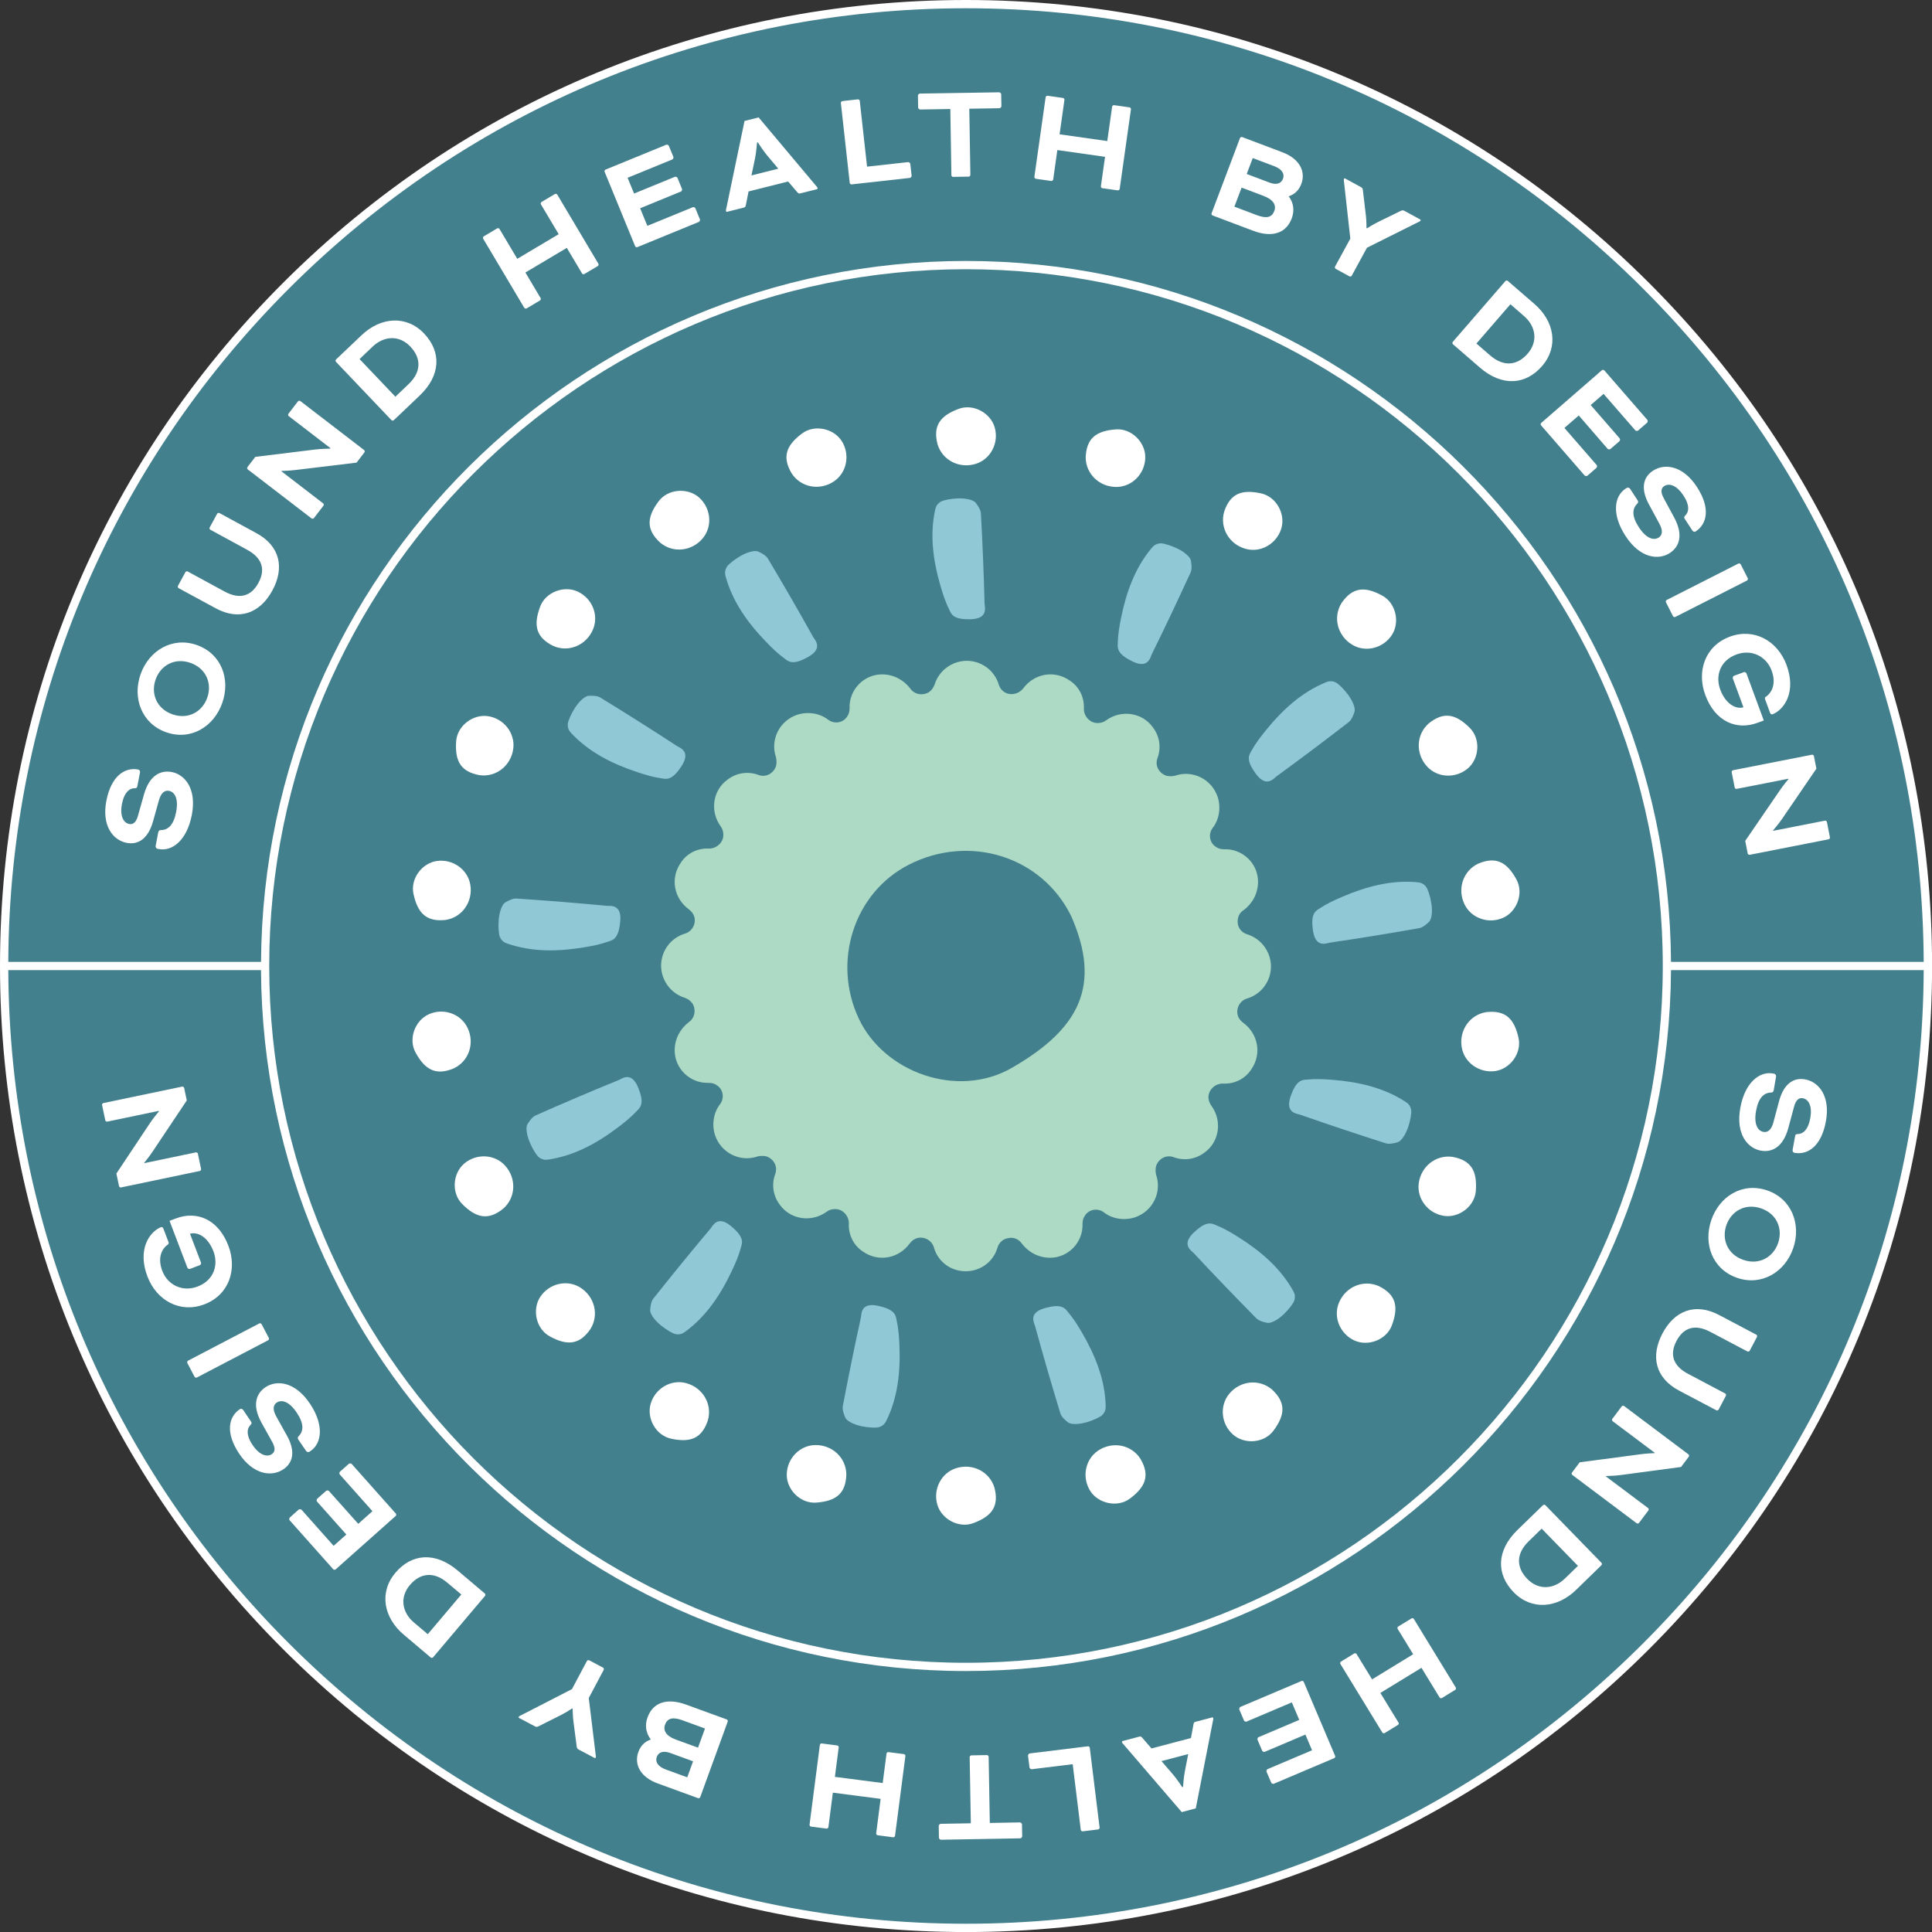 <?xml version="1.0" encoding="utf-8"?>
<!-- Generator: Adobe Illustrator 26.2.1, SVG Export Plug-In . SVG Version: 6.00 Build 0)  -->
<svg version="1.1" xmlns="http://www.w3.org/2000/svg" xmlns:xlink="http://www.w3.org/1999/xlink" x="0px" y="0px"
	 viewBox="0 0 468.26 468.26" style="enable-background:new 0 0 468.26 468.26;" xml:space="preserve">
<rect x="0" y="0" width="468.26" height="468.26" fill="#333333" stroke="none"/>
<style type="text/css">
	.st0{fill:#43808D;}
	.st1{fill:#ACDAC5;}
	.st2{fill:#90C8D5;}
	.st3{fill:#FFFFFF;}
</style>
<g id="Layer_1">
	<g>
		<g>
			<circle id="XMLID_00000138575439917643544440000002246415748768780450_" class="st0" cx="234.15" cy="234.13" r="233.13"/>
		</g>
		<g>
			<g>
				<g>
					<g>
						<path class="st1" d="M234.05,308.11L234.05,308.11c-3.6,0-6.71-2.29-7.69-5.73c-0.49-1.8-2.45-2.78-4.09-2.29
							c-0.65,0.16-1.31,0.65-1.8,1.31c-2.62,3.6-7.53,4.58-11.29,1.96c-2.29-1.47-3.6-4.09-3.44-6.87c0-1.8-1.47-3.44-3.27-3.44
							c-0.82,0-1.47,0.16-2.13,0.65c-3.6,2.62-8.67,1.96-11.29-1.64c-1.64-2.13-2.13-4.91-1.15-7.53c0.65-1.8-0.33-3.6-2.13-4.25
							c-0.65-0.16-1.47-0.16-2.13,0c-4.25,1.47-8.84-0.82-10.31-5.07c-0.82-2.45-0.49-5.4,1.15-7.53c1.15-1.47,0.82-3.6-0.65-4.58
							c-0.65-0.49-1.31-0.65-2.13-0.65c-4.42,0.16-8.18-3.44-8.18-7.85c0-2.78,1.31-5.24,3.44-6.87c1.47-0.98,1.8-3.11,0.82-4.58
							c-0.49-0.65-0.98-0.98-1.8-1.31c-4.25-1.31-6.71-5.89-5.4-10.15c0.82-2.62,2.78-4.58,5.4-5.4c1.8-0.49,2.78-2.45,2.29-4.09
							c-0.16-0.65-0.65-1.31-1.31-1.8c-3.6-2.62-4.58-7.53-1.96-11.29c1.47-2.29,4.09-3.6,6.87-3.44c1.8,0,3.44-1.47,3.44-3.27
							c0-0.82-0.16-1.47-0.65-2.13c-2.62-3.6-1.96-8.67,1.64-11.29c2.13-1.64,4.91-2.13,7.53-1.15c1.8,0.65,3.6-0.33,4.25-2.13
							c0.16-0.65,0.16-1.47,0-2.13c-1.47-4.25,0.82-8.84,5.07-10.31c2.45-0.82,5.4-0.49,7.53,1.15c1.47,1.15,3.6,0.82,4.58-0.65
							c0.49-0.65,0.65-1.31,0.65-2.13c-0.16-4.42,3.44-8.18,7.85-8.18c2.78,0,5.24,1.31,6.87,3.44c0.98,1.47,3.11,1.8,4.58,0.82
							c0.65-0.49,0.98-0.98,1.31-1.8c1.31-4.25,5.89-6.71,10.15-5.4c2.62,0.82,4.58,2.78,5.4,5.4l0,0c0.33,1.15,1.31,2.13,2.62,2.29
							s2.45-0.33,3.27-1.31c2.62-3.6,7.53-4.58,11.29-1.96c2.29,1.47,3.6,4.09,3.44,6.87c0,1.8,1.47,3.44,3.27,3.44
							c0.82,0,1.47-0.16,2.13-0.65c3.6-2.62,8.67-1.96,11.29,1.64c1.64,2.13,2.13,4.91,1.15,7.53c-0.65,1.8,0.33,3.6,2.13,4.25
							c0.65,0.16,1.47,0.16,2.13,0c4.25-1.47,8.84,0.82,10.31,5.07c0.82,2.45,0.49,5.4-1.15,7.53c-1.15,1.47-0.82,3.6,0.65,4.58
							c0.65,0.49,1.31,0.65,2.13,0.65c4.42-0.16,8.18,3.44,8.18,7.85c0,2.78-1.31,5.24-3.44,6.87c-1.15,0.65-1.64,1.96-1.47,3.27
							c0.16,1.31,1.15,2.29,2.29,2.62c4.25,1.31,6.71,5.89,5.4,10.15c-0.82,2.62-2.78,4.58-5.4,5.4c-1.8,0.49-2.78,2.45-2.29,4.09
							c0.16,0.65,0.65,1.31,1.31,1.8c3.6,2.62,4.58,7.53,1.96,11.29c-1.47,2.29-4.09,3.6-6.87,3.44c-1.31,0-2.45,0.65-3.11,1.8
							c-0.65,1.15-0.49,2.45,0.33,3.6c2.62,3.6,1.96,8.67-1.64,11.29c-2.13,1.64-4.91,2.13-7.53,1.15c-1.8-0.65-3.6,0.33-4.25,2.13
							c-0.16,0.65-0.16,1.47,0,2.13c1.47,4.25-0.82,8.84-5.07,10.31c-2.45,0.82-5.4,0.49-7.53-1.15c-1.47-1.15-3.6-0.82-4.58,0.65
							c-0.49,0.65-0.65,1.31-0.65,2.13c0.16,4.42-3.44,8.18-7.85,8.18c-2.78,0-5.24-1.31-6.87-3.44c-0.65-0.98-1.96-1.64-3.27-1.31
							c-1.31,0.16-2.29,1.15-2.62,2.29C240.76,305.82,237.65,308.11,234.05,308.11z"/>
					</g>
				</g>
				<path class="st2" d="M234.49,150.08c-3.62-0.01-3.98-1.43-4.39-2.25c-0.95-1.9-1.56-3.81-2.12-5.72
					c-1.82-6.2-2.66-12.38-1.33-18.53c0.15-0.68,0.39-1.4,1.36-1.99c0.62-0.38,2.52-0.73,4.08-0.79c2.36-0.08,3.96,0.47,4.41,1.08
					c0.64,0.86,1.2,1.74,1.25,2.6c0.39,7.27,0.7,14.55,0.88,21.82C238.66,147.21,239.73,150.28,234.49,150.08z"/>
				<path class="st2" d="M195.15,159.6c-3.21,1.67-4.19,0.58-4.94,0.05c-1.73-1.24-3.15-2.65-4.53-4.08
					c-4.49-4.64-8.11-9.73-9.79-15.79c-0.19-0.67-0.3-1.42,0.28-2.4c0.37-0.62,1.9-1.82,3.25-2.59c2.05-1.17,3.72-1.43,4.41-1.09
					c0.97,0.46,1.87,0.98,2.31,1.72c3.72,6.26,7.38,12.56,10.91,18.91C197.5,155.13,199.88,157.34,195.15,159.6z"/>
				<path class="st2" d="M164.74,186.32c-2.06,2.97-3.44,2.46-4.35,2.34c-2.11-0.3-4.02-0.88-5.91-1.51
					c-6.13-2.02-11.7-4.85-16-9.43c-0.48-0.51-0.93-1.12-0.86-2.25c0.04-0.72,0.83-2.49,1.67-3.81c1.27-1.99,2.63-2.99,3.4-3.02
					c1.07-0.04,2.11,0,2.85,0.45c6.2,3.81,12.37,7.69,18.45,11.67C164.74,181.26,167.88,182.12,164.74,186.32z"/>
				<path class="st2" d="M150.23,224.11c-0.45,3.59-1.9,3.78-2.77,4.09c-2,0.71-3.97,1.09-5.94,1.41
					c-6.37,1.06-12.61,1.14-18.55-0.91c-0.66-0.23-1.34-0.56-1.81-1.59c-0.3-0.66-0.42-2.59-0.29-4.15c0.2-2.36,0.94-3.87,1.61-4.25
					c0.93-0.53,1.87-0.99,2.73-0.93c7.27,0.49,14.52,1.06,21.76,1.76C147.88,219.63,151.06,218.93,150.23,224.11z"/>
				<path class="st2" d="M154.94,264.31c1.27,3.39,0.07,4.23-0.55,4.91c-1.44,1.56-3.01,2.81-4.6,4.01
					c-5.15,3.9-10.63,6.87-16.85,7.81c-0.69,0.1-1.45,0.13-2.34-0.57c-0.57-0.44-1.58-2.1-2.18-3.54c-0.92-2.18-0.97-3.86-0.55-4.51
					c0.58-0.9,1.2-1.74,1.98-2.09c6.66-2.94,13.35-5.81,20.09-8.55C150.78,261.44,153.27,259.34,154.94,264.31z"/>
				<path class="st2" d="M177.8,297.72c2.7,2.41,2.03,3.71,1.79,4.6c-0.55,2.06-1.36,3.89-2.21,5.69
					c-2.75,5.84-6.22,11.03-11.29,14.75c-0.56,0.41-1.22,0.79-2.34,0.59c-0.71-0.13-2.37-1.13-3.58-2.12
					c-1.82-1.5-2.65-2.97-2.59-3.74c0.09-1.07,0.25-2.1,0.79-2.77c4.53-5.7,9.12-11.35,13.81-16.91
					C172.78,297.11,174.01,294.1,177.8,297.72z"/>
				<path class="st2" d="M213.57,316.68c3.51,0.88,3.53,2.34,3.73,3.24c0.47,2.08,0.6,4.08,0.69,6.06
					c0.28,6.45-0.38,12.66-3.14,18.31c-0.31,0.63-0.72,1.26-1.8,1.61c-0.69,0.22-2.62,0.1-4.15-0.21c-2.31-0.48-3.73-1.4-4.03-2.11
					c-0.42-0.99-0.75-1.97-0.59-2.82c1.37-7.15,2.8-14.29,4.37-21.39C208.84,318.47,208.52,315.24,213.57,316.68z"/>
				<path class="st2" d="M254.04,316.85c3.51-0.86,4.21,0.44,4.8,1.14c1.38,1.62,2.43,3.33,3.43,5.05
					c3.25,5.58,5.54,11.38,5.72,17.67c0.02,0.7-0.05,1.45-0.85,2.26c-0.51,0.52-2.28,1.31-3.78,1.74c-2.27,0.65-3.95,0.49-4.55,0.01
					c-0.83-0.68-1.58-1.4-1.83-2.22c-2.11-6.97-4.16-13.96-6.07-20.97C250.69,320.63,248.91,317.91,254.04,316.85z"/>
				<path class="st2" d="M289.96,298.18c2.71-2.39,3.93-1.57,4.78-1.23c1.97,0.79,3.7,1.82,5.38,2.88
					c5.47,3.43,10.2,7.51,13.28,12.99c0.34,0.61,0.63,1.31,0.3,2.39c-0.21,0.69-1.4,2.22-2.53,3.29c-1.71,1.63-3.27,2.27-4.02,2.12
					c-1.05-0.22-2.05-0.5-2.66-1.11c-5.11-5.19-10.17-10.43-15.12-15.75C288.75,303.09,285.91,301.51,289.96,298.18z"/>
				<path class="st2" d="M313.1,264.97c1.29-3.38,2.75-3.22,3.66-3.31c2.12-0.21,4.12-0.11,6.1,0.05c6.44,0.5,12.52,1.91,17.79,5.33
					c0.58,0.38,1.17,0.86,1.38,1.98c0.13,0.71-0.21,2.62-0.71,4.09c-0.76,2.24-1.84,3.53-2.58,3.74c-1.03,0.29-2.05,0.51-2.87,0.25
					c-6.94-2.22-13.85-4.51-20.71-6.92C314.3,269.88,311.05,269.8,313.1,264.97z"/>
				<path class="st2" d="M318.14,224.8c-0.43-3.59,0.94-4.13,1.71-4.63c1.77-1.17,3.6-2.01,5.42-2.79
					c5.93-2.55,11.97-4.13,18.23-3.55c0.69,0.06,1.44,0.22,2.14,1.11c0.45,0.57,1.03,2.42,1.27,3.96c0.37,2.34,0.01,3.98-0.54,4.51
					c-0.77,0.74-1.58,1.4-2.43,1.55c-7.17,1.26-14.36,2.45-21.55,3.5C321.49,228.59,318.58,230.03,318.14,224.8z"/>
				<path class="st2" d="M303.94,186.9c-2.05-2.98-1.08-4.09-0.64-4.9c1.03-1.86,2.25-3.45,3.51-4.99
					c4.07-5.02,8.68-9.22,14.49-11.62c0.64-0.27,1.37-0.47,2.41-0.01c0.66,0.29,2.03,1.66,2.96,2.91c1.41,1.9,1.86,3.52,1.62,4.25
					c-0.34,1.01-0.74,1.98-1.43,2.5c-5.77,4.45-11.57,8.84-17.46,13.11C308.67,188.69,306.76,191.32,303.94,186.9z"/>
				<path class="st2" d="M273.76,159.93c-3.2-1.69-2.86-3.12-2.84-4.04c0.04-2.13,0.39-4.1,0.78-6.05c1.27-6.33,3.4-12.2,7.43-17.02
					c0.45-0.53,1-1.06,2.13-1.13c0.72-0.05,2.57,0.53,3.98,1.2c2.13,1.02,3.29,2.25,3.41,3.01c0.17,1.06,0.26,2.1-0.1,2.88
					c-3.04,6.62-6.14,13.2-9.36,19.72C278.78,159.32,278.3,162.54,273.76,159.93z"/>
				<path class="st0" d="M259.65,222.09c7.25,16.58,2.27,27.17-14.49,36.77c-13.06,7.48-30.87,1.11-37.02-11.98
					c-6.52-13.89-1.12-30.53,12.11-37.29C235.02,202.03,252.59,207.6,259.65,222.09z"/>
				<g>
					<path class="st3" d="M227.23,107.67c-1.13-4.43,0.55-6.87,5.12-8.57c3.56-1.33,7.74,0.99,8.74,4.51
						c1.06,3.73-0.97,7.66-4.55,8.8C232.55,113.68,228.4,111.57,227.23,107.67z"/>
					<path class="st3" d="M191.88,114.74c-2.33-3.93-1.41-6.74,2.5-9.67c3.04-2.28,7.71-1.23,9.65,1.86
						c2.06,3.28,1.22,7.62-1.89,9.73C198.68,119.01,194.1,118.15,191.88,114.74z"/>
					<path class="st3" d="M159.96,131.48c-3.34-3.12-3.25-6.07-0.33-9.98c2.28-3.05,7.05-3.35,9.79-0.93
						c2.91,2.57,3.32,6.97,0.93,9.87C167.68,133.66,163.05,134.13,159.96,131.48z"/>
					<path class="st3" d="M134.04,156.53c-4.09-2.05-4.83-4.91-3.13-9.49c1.33-3.56,5.82-5.2,9.13-3.65
						c3.51,1.65,5.15,5.75,3.67,9.2C142.07,156.45,137.75,158.21,134.04,156.53z"/>
					<path class="st3" d="M116.23,187.88c-4.5-0.82-6.02-3.35-5.67-8.22c0.27-3.79,4.12-6.63,7.73-6.08
						c3.83,0.59,6.56,4.07,6.12,7.8C123.91,185.54,120.27,188.44,116.23,187.88z"/>
					<path class="st3" d="M107.98,222.97c-4.55,0.48-6.72-1.52-7.76-6.29c-0.81-3.72,2.08-7.52,5.7-8.01
						c3.84-0.51,7.44,2.05,8.07,5.76C114.68,218.56,112,222.37,107.98,222.97z"/>
					<path class="st3" d="M109.94,258.96c-4.23,1.75-6.88,0.43-9.22-3.85c-1.82-3.34-0.12-7.8,3.22-9.29
						c3.54-1.58,7.72-0.13,9.36,3.25C115.14,252.84,113.64,257.25,109.94,258.96z"/>
					<path class="st3" d="M121.97,292.94c-3.56,2.87-6.48,2.35-9.93-1.1c-2.69-2.69-2.32-7.45,0.47-9.82
						c2.96-2.51,7.37-2.3,9.9,0.48C125.23,285.61,125.03,290.26,121.97,292.94z"/>
					<path class="st3" d="M143.08,322.16c-2.61,3.75-5.55,4.08-9.83,1.74c-3.34-1.82-4.32-6.5-2.32-9.56
						c2.13-3.24,6.43-4.28,9.63-2.33C144.14,314.21,145.26,318.73,143.08,322.16z"/>
					<path class="st3" d="M171.57,344.25c-1.45,4.34-4.18,5.48-8.94,4.44c-3.72-0.81-5.98-5.02-4.91-8.52
						c1.13-3.71,4.96-5.92,8.59-4.94C170.35,336.32,172.7,340.34,171.57,344.25z"/>
					<path class="st3" d="M205.13,357.41c-0.17,4.57-2.46,6.43-7.33,6.78c-3.79,0.27-7.15-3.13-7.11-6.79
						c0.04-3.88,3.09-7.07,6.85-7.16C201.72,350.15,205.11,353.34,205.13,357.41z"/>
					<path class="st3" d="M241.03,360.59c1.13,4.43-0.55,6.87-5.12,8.57c-3.56,1.33-7.74-0.99-8.74-4.51
						c-1.06-3.73,0.97-7.66,4.55-8.8C235.72,354.58,239.87,356.69,241.03,360.59z"/>
					<path class="st3" d="M276.38,353.53c2.33,3.93,1.41,6.74-2.5,9.67c-3.04,2.28-7.71,1.23-9.65-1.86
						c-2.06-3.28-1.22-7.62,1.89-9.73C269.59,349.26,274.16,350.11,276.38,353.53z"/>
					<path class="st3" d="M308.31,336.79c3.34,3.12,3.25,6.07,0.33,9.98c-2.28,3.05-7.05,3.35-9.79,0.93
						c-2.91-2.57-3.32-6.97-0.93-9.87C300.58,334.6,305.22,334.14,308.31,336.79z"/>
					<path class="st3" d="M334.22,311.73c4.09,2.05,4.83,4.91,3.13,9.49c-1.33,3.56-5.82,5.2-9.13,3.65
						c-3.51-1.65-5.15-5.75-3.67-9.2C326.2,311.81,330.51,310.06,334.22,311.73z"/>
					<path class="st3" d="M352.03,280.39c4.5,0.82,6.02,3.35,5.67,8.22c-0.27,3.79-4.12,6.63-7.73,6.08
						c-3.83-0.59-6.56-4.07-6.12-7.8C344.35,282.73,348,279.83,352.03,280.39z"/>
					<path class="st3" d="M360.29,245.3c4.55-0.48,6.72,1.52,7.76,6.29c0.81,3.72-2.08,7.52-5.7,8.01
						c-3.84,0.51-7.44-2.05-8.07-5.76C353.58,249.71,356.26,245.9,360.29,245.3z"/>
					<path class="st3" d="M358.32,209.3c4.23-1.75,6.88-0.43,9.22,3.85c1.82,3.34,0.12,7.8-3.22,9.29
						c-3.54,1.58-7.72,0.13-9.36-3.25C353.13,215.42,354.63,211.01,358.32,209.3z"/>
					<path class="st3" d="M346.3,175.32c3.56-2.87,6.48-2.35,9.93,1.1c2.69,2.69,2.32,7.45-0.47,9.82c-2.96,2.51-7.37,2.3-9.9-0.48
						C343.04,182.66,343.23,178,346.3,175.32z"/>
					<path class="st3" d="M325.19,146.1c2.61-3.75,5.55-4.08,9.83-1.74c3.34,1.82,4.32,6.5,2.32,9.56
						c-2.13,3.24-6.43,4.28-9.63,2.33C324.12,154.06,323,149.54,325.19,146.1z"/>
					<path class="st3" d="M296.7,124.02c1.45-4.34,4.18-5.48,8.94-4.44c3.72,0.81,5.98,5.02,4.91,8.52
						c-1.13,3.71-4.96,5.92-8.59,4.94C297.92,131.95,295.57,127.93,296.7,124.02z"/>
					<path class="st3" d="M263.14,110.85c0.17-4.57,2.46-6.43,7.33-6.78c3.79-0.27,7.15,3.13,7.11,6.79
						c-0.04,3.88-3.09,7.07-6.85,7.16C266.55,118.12,263.16,114.92,263.14,110.85z"/>
				</g>
			</g>
		</g>
		<g>
			<path class="st3" d="M38.35,201.76c0.08-0.4,0.28-0.57,0.63-0.57c1.76,0,3.1-1.23,3.71-4.38c0.62-3.19-0.3-4.85-1.73-5.13
				c-0.93-0.18-1.89,0.32-2.44,2.29l-1.43,5.1c-1.12,3.99-3.4,5.79-6.39,5.21c-3.46-0.67-6.06-4.31-4.92-10.19
				c1.18-6.08,4.52-8.19,7.71-7.58c0.3,0.06,0.52,0.34,0.44,0.74l-0.64,3.29c-0.06,0.33-0.2,0.51-0.61,0.5
				c-1.2-0.03-2.55,0.89-3.12,3.81c-0.54,2.79,0.29,4.57,1.75,4.86c0.9,0.17,1.68-0.3,2.16-2.1l1.43-5.07
				c1.3-4.58,3.98-5.95,6.74-5.42c3.12,0.6,6.09,3.97,4.85,10.42c-1.18,6.08-4.72,8.88-8.01,8.24l-0.27-0.05
				c-0.33-0.06-0.55-0.38-0.48-0.75L38.35,201.76z"/>
			<path class="st3" d="M47.71,156.34c6,2.12,8.19,8.32,6.15,14.06c-2.03,5.74-7.63,9.19-13.63,7.06c-5.9-2.09-8.19-8.32-6.15-14.06
				C36.11,157.65,41.81,154.25,47.71,156.34z M41.77,173.12c3.86,1.37,7.26-0.63,8.46-4.01c1.2-3.38-0.19-7.07-4.05-8.44
				c-3.86-1.37-7.26,0.63-8.46,4.01C36.52,168.07,37.91,171.76,41.77,173.12z"/>
			<path class="st3" d="M50.98,128.39c-0.18-0.1-0.26-0.37-0.16-0.55l1.81-3.33c0.1-0.18,0.37-0.26,0.55-0.16l8.95,4.86
				c5.77,3.13,6.86,8.43,3.89,13.9c-2.97,5.47-8.01,7.44-13.78,4.3l-8.95-4.86c-0.18-0.1-0.26-0.37-0.16-0.55l1.81-3.33
				c0.1-0.18,0.37-0.26,0.55-0.16l8.92,4.85c3.69,2,6.46,1.16,8.22-2.08c1.76-3.24,0.96-6.03-2.73-8.03L50.98,128.39z"/>
			<path class="st3" d="M86.42,112.13l-14.69,1.77c-1.52,0.2-3.47,0.24-3.47,0.24l-0.06,0.08L78.32,122
				c0.16,0.12,0.2,0.41,0.07,0.57l-2.31,3.01c-0.12,0.16-0.41,0.2-0.57,0.07l-15.46-11.88c-0.16-0.12-0.2-0.41-0.07-0.57l1.9-2.47
				l14.52-1.78c1.57-0.2,3.62-0.21,3.62-0.21l0.08-0.11l-10.12-7.78c-0.16-0.12-0.2-0.41-0.07-0.57l2.31-3.01
				c0.12-0.16,0.41-0.2,0.57-0.07l15.46,11.88c0.16,0.12,0.2,0.41,0.07,0.57L86.42,112.13z"/>
			<path class="st3" d="M95.45,101.84c-0.15,0.14-0.43,0.13-0.57-0.01L81.43,87.7c-0.14-0.15-0.13-0.43,0.01-0.57l6.21-5.9
				c4.66-4.43,10.87-4.88,15.14-0.39c4.22,4.44,4.06,10.16-1.1,15.06L95.45,101.84z M87.15,87.03l8.68,9.12l3.21-3.06
				c3.12-2.96,3.08-6.29,0.42-9.09c-2.66-2.8-6.35-2.65-9.15,0.01L87.15,87.03z"/>
			<path class="st3" d="M145.03,63.92c0.1,0.17,0.03,0.45-0.14,0.56l-3.26,1.94c-0.17,0.1-0.45,0.03-0.56-0.14l-3.69-6.2
				l-10.04,5.97l3.69,6.2c0.1,0.17,0.03,0.45-0.14,0.56l-3.26,1.94c-0.17,0.1-0.45,0.03-0.56-0.14l-9.97-16.76
				c-0.1-0.17-0.03-0.45,0.14-0.56l3.26-1.94c0.17-0.1,0.45-0.03,0.56,0.14l4.31,7.24l10.04-5.97l-4.31-7.24
				c-0.1-0.17-0.03-0.45,0.14-0.56l3.26-1.94c0.17-0.1,0.45-0.03,0.56,0.14L145.03,63.92z"/>
			<path class="st3" d="M155.15,50.48l1.75,4.26l11.02-4.52c0.19-0.08,0.54,0.07,0.62,0.26l1.1,2.69c0.08,0.19-0.07,0.54-0.26,0.62
				l-14.91,6.11c-0.19,0.08-0.45-0.03-0.53-0.22l-7.4-18.04c-0.08-0.19,0.03-0.45,0.22-0.53l14.72-6.03
				c0.19-0.08,0.54,0.07,0.62,0.26l1.11,2.69c0.08,0.19-0.07,0.54-0.26,0.62l-10.84,4.44l1.57,3.82l9.9-4.06
				c0.19-0.08,0.54,0.07,0.62,0.26l1.1,2.69c0.08,0.19-0.07,0.54-0.26,0.62L155.15,50.48z"/>
			<path class="st3" d="M191.02,43.99l-9.59,2.41l-0.66,3.34c-0.1,0.44-0.19,0.5-0.58,0.6l-3.91,0.98c-0.2,0.05-0.3-0.07-0.32-0.16
				c-0.03-0.1,0-0.28,0.03-0.43l4.46-21.41l3.42-0.86l14.06,16.75c0.1,0.12,0.21,0.26,0.23,0.36c0.02,0.1-0.01,0.25-0.2,0.3
				l-3.91,0.98c-0.39,0.1-0.5,0.09-0.8-0.25L191.02,43.99z M182.13,42.52l6.5-1.64l-2.69-3.2c-1.04-1.24-2.26-3.17-2.26-3.17
				l-0.2,0.05c0,0-0.16,2.28-0.49,3.86L182.13,42.52z"/>
			<path class="st3" d="M210.15,40.39l9.96-1.1c0.2-0.02,0.5,0.22,0.52,0.42l0.32,2.89c0.02,0.2-0.22,0.5-0.42,0.52l-14.13,1.57
				c-0.2,0.02-0.43-0.16-0.45-0.36l-2.15-19.38c-0.02-0.2,0.16-0.43,0.36-0.45l3.77-0.42c0.2-0.02,0.43,0.16,0.45,0.36L210.15,40.39
				z"/>
			<path class="st3" d="M223.01,26.54c-0.2,0-0.48-0.26-0.48-0.47l-0.05-2.91c0-0.2,0.26-0.48,0.47-0.48l19.23-0.31
				c0.2,0,0.48,0.26,0.48,0.47l0.05,2.91c0,0.2-0.26,0.48-0.47,0.48l-7.31,0.12l0.26,16.05c0,0.2-0.2,0.41-0.4,0.41l-3.79,0.06
				c-0.2,0-0.41-0.2-0.41-0.4l-0.26-16.05L223.01,26.54z"/>
			<path class="st3" d="M271.38,45.79c-0.03,0.2-0.26,0.37-0.46,0.35l-3.75-0.53c-0.2-0.03-0.37-0.26-0.35-0.46l1.01-7.14
				l-11.56-1.64l-1.01,7.14c-0.03,0.2-0.26,0.37-0.46,0.35l-3.75-0.53c-0.2-0.03-0.37-0.26-0.35-0.46l2.73-19.31
				c0.03-0.2,0.26-0.37,0.46-0.35l3.75,0.53c0.2,0.03,0.37,0.26,0.35,0.46l-1.18,8.35l11.56,1.64l1.18-8.35
				c0.03-0.2,0.26-0.37,0.46-0.35l3.75,0.53c0.2,0.03,0.37,0.26,0.35,0.46L271.38,45.79z"/>
			<path class="st3" d="M293.89,52.22c-0.19-0.07-0.31-0.33-0.24-0.52l6.89-18.24c0.07-0.19,0.33-0.31,0.52-0.24l9.72,3.67
				c4.31,1.63,5.73,4.77,4.61,7.71c-0.57,1.52-1.63,2.5-3,2.96l-0.02,0.06c1.13,1.51,1.44,3.37,0.7,5.33
				c-1.37,3.64-4.81,4.7-9.37,2.97L293.89,52.22z M304.63,52.15c2.41,0.91,3.64,0.51,4.22-1.01c0.53-1.39-0.19-2.75-2.57-3.65
				l-5.35-2.02l-1.75,4.62L304.63,52.15z M303.63,38.31l-1.46,3.86l5.51,2.08c1.9,0.72,2.9,0.08,3.28-0.93
				c0.41-1.08-0.11-2.29-2.14-3.05L303.63,38.31z"/>
			<path class="st3" d="M325.71,43.75c-0.02-0.24,0-0.35,0.03-0.41c0.05-0.09,0.16-0.15,0.28-0.08l3.78,2.06
				c0.36,0.2,0.47,0.33,0.52,0.75l0.71,5.98c0.17,1.25,0.17,3.22,0.17,3.22l0.12,0.07c0,0,1.6-1.02,2.8-1.6l5.41-2.64
				c0.37-0.18,0.55-0.16,0.91,0.03l3.78,2.06c0.12,0.07,0.13,0.19,0.08,0.28c-0.03,0.06-0.11,0.13-0.33,0.25l-12.66,6.32l-3.69,6.78
				c-0.1,0.18-0.37,0.26-0.55,0.16l-3.33-1.82c-0.18-0.1-0.26-0.37-0.16-0.55l3.7-6.78L325.71,43.75z"/>
			<path class="st3" d="M352.15,83.43c-0.15-0.13-0.17-0.42-0.04-0.57l12.76-14.74c0.13-0.15,0.42-0.17,0.57-0.04l6.47,5.6
				c4.86,4.21,5.9,10.35,1.85,15.03c-4.01,4.63-9.72,5.02-15.09,0.37L352.15,83.43z M366.08,73.74l-8.24,9.52l3.35,2.9
				c3.25,2.81,6.56,2.45,9.08-0.46c2.52-2.92,2.02-6.58-0.9-9.1L366.08,73.74z"/>
			<path class="st3" d="M382.65,100.7l-3.48,3.02l7.82,9c0.13,0.15,0.11,0.54-0.05,0.67l-2.2,1.91c-0.15,0.13-0.54,0.11-0.67-0.05
				l-10.57-12.17c-0.13-0.15-0.11-0.44,0.04-0.57l14.72-12.79c0.15-0.13,0.44-0.11,0.57,0.04l10.44,12.01
				c0.13,0.15,0.11,0.54-0.05,0.67l-2.2,1.91c-0.15,0.13-0.54,0.11-0.67-0.05l-7.69-8.84l-3.12,2.71l7.02,8.08
				c0.13,0.15,0.11,0.54-0.05,0.67l-2.2,1.91c-0.15,0.13-0.54,0.11-0.67-0.05L382.65,100.7z"/>
			<path class="st3" d="M396.89,121.23c0.22,0.34,0.19,0.6-0.06,0.84c-1.26,1.23-1.37,3.04,0.39,5.73c1.78,2.72,3.59,3.27,4.81,2.48
				c0.79-0.52,1.13-1.55,0.16-3.34l-2.52-4.66c-1.98-3.64-1.59-6.52,0.96-8.19c2.95-1.93,7.35-1.13,10.63,3.89
				c3.39,5.19,2.46,9.03-0.26,10.81c-0.26,0.17-0.61,0.12-0.83-0.22l-1.83-2.8c-0.19-0.28-0.21-0.51,0.09-0.79
				c0.88-0.82,1.21-2.41-0.42-4.9c-1.56-2.38-3.39-3.08-4.64-2.27c-0.76,0.5-1,1.38-0.09,3.01l2.5,4.63
				c2.25,4.19,1.29,7.04-1.06,8.58c-2.66,1.74-7.14,1.39-10.73-4.11c-3.39-5.19-2.8-9.66,0.01-11.49l0.23-0.15
				c0.28-0.19,0.66-0.11,0.86,0.2L396.89,121.23z"/>
			<path class="st3" d="M406.04,149.53c-0.18,0.09-0.45,0-0.55-0.18l-1.72-3.38c-0.09-0.18,0-0.45,0.18-0.55l17.39-8.83
				c0.18-0.09,0.45,0,0.55,0.18l1.72,3.38c0.09,0.18,0,0.45-0.18,0.55L406.04,149.53z"/>
			<path class="st3" d="M425.9,175.21c-4.89,1.8-10.17-0.19-12.59-6.77c-2.12-5.75-0.06-11.92,5.98-14.14
				c5.81-2.14,11.53,0.95,13.72,6.89c2.42,6.58-0.6,10.83-3.4,11.93c-0.19,0.07-0.46,0.02-0.6-0.36l-1.2-3.27
				c-0.07-0.19-0.09-0.44,0.14-0.59c1.4-0.91,2.66-3.07,1.44-6.37c-1.27-3.46-4.85-5.25-8.51-3.91c-4.04,1.48-5.15,5.21-3.95,8.49
				c1.26,3.43,3.74,4.87,5.63,4.32l-2.58-7.02c-0.07-0.19,0.09-0.54,0.28-0.61l2.41-0.89c0.19-0.07,0.54,0.09,0.61,0.28l4.21,11.44
				L425.9,175.21z"/>
			<path class="st3" d="M422.99,203.8l8.36-12.2c0.85-1.27,2.11-2.76,2.11-2.76l-0.02-0.1l-12.52,2.46
				c-0.2,0.04-0.44-0.12-0.48-0.32l-0.73-3.72c-0.04-0.2,0.12-0.44,0.32-0.48l19.13-3.76c0.2-0.04,0.44,0.12,0.48,0.32l0.6,3.06
				l-8.25,12.08c-0.88,1.31-2.23,2.85-2.23,2.85l0.03,0.13l12.52-2.46c0.2-0.04,0.44,0.12,0.48,0.32l0.73,3.72
				c0.04,0.2-0.12,0.44-0.32,0.48l-19.13,3.76c-0.2,0.04-0.44-0.12-0.48-0.32L422.99,203.8z"/>
			<path class="st3" d="M429.9,264.22c-0.07,0.4-0.27,0.57-0.62,0.58c-1.76,0.03-3.08,1.26-3.66,4.43c-0.58,3.2,0.36,4.85,1.79,5.11
				c0.93,0.17,1.89-0.35,2.41-2.32l1.37-5.12c1.07-4,3.33-5.83,6.32-5.29c3.46,0.63,6.11,4.24,5.04,10.13
				c-1.1,6.1-4.42,8.25-7.62,7.67c-0.3-0.05-0.52-0.34-0.45-0.74l0.6-3.3c0.06-0.33,0.2-0.52,0.61-0.51
				c1.2,0.01,2.54-0.92,3.07-3.85c0.51-2.8-0.34-4.57-1.81-4.83c-0.9-0.16-1.67,0.32-2.14,2.12l-1.37,5.08
				c-1.24,4.59-3.91,6-6.67,5.5c-3.13-0.57-6.14-3.9-4.97-10.36c1.1-6.1,4.61-8.93,7.91-8.34l0.27,0.05
				c0.33,0.06,0.55,0.38,0.48,0.74L429.9,264.22z"/>
			<path class="st3" d="M421.08,309.73c-6.03-2.05-8.29-8.22-6.32-13.99c1.96-5.77,7.52-9.28,13.55-7.22
				c5.93,2.02,8.29,8.22,6.32,13.99C432.67,308.27,427.01,311.75,421.08,309.73z M426.82,292.87c-3.88-1.32-7.25,0.71-8.41,4.11
				c-1.16,3.4,0.27,7.07,4.15,8.39c3.88,1.32,7.25-0.71,8.41-4.11C432.13,297.86,430.7,294.19,426.82,292.87z"/>
			<path class="st3" d="M418.14,337.74c0.18,0.09,0.26,0.37,0.17,0.55l-1.77,3.35c-0.1,0.18-0.37,0.26-0.55,0.17l-9.01-4.76
				c-5.81-3.07-6.96-8.35-4.05-13.86c2.91-5.51,7.92-7.53,13.73-4.47l9.01,4.76c0.18,0.09,0.26,0.37,0.17,0.55l-1.77,3.35
				c-0.1,0.18-0.37,0.26-0.55,0.17l-8.98-4.74c-3.71-1.96-6.47-1.08-8.2,2.18c-1.72,3.26-0.89,6.04,2.82,8L418.14,337.74z"/>
			<path class="st3" d="M382.87,354.42l14.67-1.94c1.52-0.22,3.47-0.28,3.47-0.28l0.06-0.08l-10.21-7.66
				c-0.16-0.12-0.2-0.41-0.08-0.57l2.28-3.03c0.12-0.16,0.41-0.2,0.57-0.08l15.6,11.71c0.16,0.12,0.2,0.41,0.08,0.57l-1.87,2.49
				l-14.5,1.94c-1.56,0.22-3.62,0.25-3.62,0.25l-0.08,0.11l10.21,7.66c0.16,0.12,0.2,0.41,0.08,0.57l-2.28,3.03
				c-0.12,0.16-0.41,0.2-0.57,0.08l-15.6-11.71c-0.16-0.12-0.2-0.41-0.08-0.57L382.87,354.42z"/>
			<path class="st3" d="M373.98,364.8c0.15-0.14,0.43-0.14,0.57,0.01l13.6,13.97c0.14,0.15,0.14,0.43-0.01,0.58l-6.14,5.98
				c-4.61,4.49-10.82,5-15.14,0.56c-4.27-4.39-4.17-10.11,0.92-15.07L373.98,364.8z M382.45,379.52l-8.79-9.02l-3.18,3.09
				c-3.08,3-3,6.33-0.31,9.09c2.69,2.77,6.38,2.58,9.15-0.12L382.45,379.52z"/>
			<path class="st3" d="M324.87,403.29c-0.11-0.17-0.04-0.45,0.13-0.56l3.23-1.98c0.17-0.11,0.45-0.04,0.56,0.13l3.76,6.15
				l9.96-6.09l-3.76-6.15c-0.11-0.17-0.04-0.45,0.13-0.56l3.23-1.98c0.17-0.11,0.45-0.04,0.56,0.13l10.17,16.63
				c0.11,0.17,0.04,0.45-0.13,0.56l-3.23,1.98c-0.17,0.11-0.45,0.04-0.56-0.13l-4.4-7.19l-9.96,6.09l4.4,7.19
				c0.11,0.17,0.04,0.45-0.13,0.56l-3.23,1.98c-0.17,0.11-0.45,0.04-0.56-0.13L324.87,403.29z"/>
			<path class="st3" d="M314.9,416.85l-1.8-4.24l-10.97,4.65c-0.19,0.08-0.54-0.07-0.62-0.25l-1.14-2.68
				c-0.08-0.19,0.07-0.54,0.25-0.62l14.84-6.29c0.19-0.08,0.45,0.03,0.53,0.22l7.61,17.95c0.08,0.19-0.03,0.45-0.22,0.53
				l-14.65,6.21c-0.19,0.08-0.54-0.07-0.62-0.25l-1.14-2.68c-0.08-0.19,0.06-0.54,0.25-0.62l10.78-4.57l-1.61-3.8l-9.85,4.18
				c-0.19,0.08-0.54-0.06-0.62-0.25l-1.14-2.68c-0.08-0.19,0.06-0.54,0.25-0.62L314.9,416.85z"/>
			<path class="st3" d="M279.09,423.77l9.56-2.52l0.62-3.35c0.09-0.45,0.18-0.5,0.58-0.61l3.89-1.03c0.2-0.05,0.3,0.06,0.32,0.16
				c0.03,0.1,0,0.28-0.03,0.43l-4.21,21.45l-3.4,0.9l-14.25-16.58c-0.1-0.11-0.21-0.26-0.23-0.36s0-0.25,0.2-0.3l3.9-1.03
				c0.39-0.1,0.5-0.1,0.8,0.24L279.09,423.77z M287.99,425.13l-6.48,1.71l2.73,3.17c1.06,1.23,2.3,3.14,2.3,3.14l0.2-0.05
				c0,0,0.13-2.28,0.45-3.87L287.99,425.13z"/>
			<path class="st3" d="M259.99,427.59l-9.94,1.22c-0.2,0.02-0.5-0.21-0.53-0.41l-0.36-2.89c-0.02-0.2,0.21-0.5,0.41-0.53
				l14.11-1.73c0.2-0.03,0.43,0.15,0.45,0.35l2.38,19.35c0.03,0.2-0.15,0.43-0.35,0.45l-3.76,0.46c-0.2,0.02-0.43-0.15-0.45-0.35
				L259.99,427.59z"/>
			<path class="st3" d="M247.22,441.7c0.2,0,0.48,0.26,0.48,0.47l0.05,2.91c0,0.2-0.26,0.48-0.47,0.48l-19.23,0.34
				c-0.2,0-0.48-0.26-0.48-0.47l-0.05-2.91c0-0.2,0.26-0.48,0.47-0.48l7.31-0.13l-0.28-16.05c0-0.2,0.2-0.41,0.4-0.41l3.79-0.07
				c0.2,0,0.41,0.2,0.41,0.4l0.28,16.05L247.22,441.7z"/>
			<path class="st3" d="M198.71,422.91c0.03-0.2,0.25-0.38,0.46-0.35l3.76,0.49c0.2,0.03,0.38,0.25,0.35,0.46l-0.93,7.15l11.59,1.5
				l0.93-7.15c0.03-0.2,0.25-0.38,0.46-0.35l3.76,0.49c0.2,0.03,0.38,0.25,0.35,0.46l-2.51,19.34c-0.03,0.2-0.25,0.38-0.46,0.35
				l-3.76-0.49c-0.2-0.03-0.38-0.25-0.35-0.46l1.08-8.36l-11.58-1.5l-1.08,8.36c-0.03,0.2-0.25,0.38-0.46,0.35l-3.76-0.49
				c-0.2-0.03-0.38-0.25-0.35-0.46L198.71,422.91z"/>
			<path class="st3" d="M176.14,416.74c0.19,0.07,0.31,0.33,0.24,0.52l-6.67,18.32c-0.07,0.19-0.33,0.31-0.52,0.24l-9.76-3.56
				c-4.33-1.57-5.78-4.7-4.7-7.66c0.56-1.53,1.6-2.51,2.96-2.99l0.02-0.06c-1.15-1.5-1.48-3.35-0.76-5.32
				c1.33-3.66,4.76-4.75,9.34-3.08L176.14,416.74z M166.57,430.77l1.41-3.88l-5.53-2.02c-1.91-0.69-2.9-0.05-3.27,0.97
				c-0.39,1.08,0.14,2.28,2.18,3.03L166.57,430.77z M165.4,416.94c-2.42-0.88-3.65-0.46-4.21,1.06c-0.51,1.4,0.22,2.75,2.61,3.62
				l5.38,1.96l1.69-4.64L165.4,416.94z"/>
			<path class="st3" d="M144.41,425.59c0.02,0.24,0.01,0.35-0.03,0.41c-0.05,0.09-0.15,0.15-0.27,0.08l-3.8-2.01
				c-0.36-0.19-0.48-0.33-0.53-0.74l-0.78-5.97c-0.18-1.25-0.21-3.22-0.21-3.22l-0.12-0.06c0,0-1.58,1.04-2.78,1.63l-5.38,2.7
				c-0.37,0.19-0.55,0.17-0.91-0.02l-3.8-2.01c-0.12-0.06-0.13-0.19-0.08-0.27c0.03-0.06,0.11-0.13,0.32-0.25l12.59-6.47l3.62-6.82
				c0.1-0.18,0.37-0.26,0.55-0.17l3.35,1.78c0.18,0.1,0.26,0.37,0.17,0.55l-3.62,6.82L144.41,425.59z"/>
			<path class="st3" d="M117.51,386.22c0.15,0.13,0.18,0.42,0.05,0.57l-12.59,14.89c-0.13,0.16-0.42,0.18-0.57,0.05l-6.54-5.53
				c-4.91-4.15-6.02-10.28-2.02-15.01c3.96-4.68,9.66-5.13,15.09-0.54L117.51,386.22z M103.68,396.08l8.13-9.62l-3.39-2.86
				c-3.28-2.78-6.59-2.38-9.08,0.57c-2.49,2.95-1.95,6.6,1,9.09L103.68,396.08z"/>
			<path class="st3" d="M86.83,369.33l3.44-3.06l-7.92-8.9c-0.13-0.15-0.11-0.53,0.04-0.67l2.17-1.93c0.15-0.13,0.53-0.11,0.67,0.04
				l10.71,12.04c0.13,0.15,0.12,0.44-0.03,0.57l-14.57,12.96c-0.15,0.13-0.44,0.12-0.57-0.03l-10.57-11.88
				c-0.14-0.15-0.11-0.53,0.04-0.67l2.17-1.93c0.15-0.13,0.53-0.11,0.67,0.04l7.78,8.75l3.08-2.74l-7.11-7.99
				c-0.13-0.15-0.11-0.53,0.04-0.67l2.18-1.93c0.15-0.13,0.53-0.11,0.67,0.04L86.83,369.33z"/>
			<path class="st3" d="M72.33,348.95c-0.23-0.34-0.2-0.6,0.04-0.85c1.25-1.24,1.34-3.06-0.46-5.73c-1.81-2.7-3.63-3.23-4.84-2.42
				c-0.79,0.53-1.11,1.56-0.12,3.34l2.58,4.63c2.02,3.62,1.67,6.5-0.86,8.2c-2.92,1.96-7.34,1.21-10.68-3.76
				c-3.45-5.15-2.57-9,0.13-10.81c0.25-0.17,0.61-0.12,0.84,0.21l1.87,2.78c0.19,0.28,0.22,0.51-0.08,0.79
				c-0.87,0.83-1.19,2.43,0.47,4.9c1.58,2.36,3.43,3.04,4.66,2.21c0.76-0.51,0.98-1.39,0.06-3.02l-2.56-4.6
				c-2.3-4.16-1.37-7.03,0.96-8.6c2.64-1.77,7.12-1.47,10.78,3.98c3.45,5.15,2.91,9.63,0.13,11.49l-0.22,0.15
				c-0.28,0.19-0.66,0.11-0.86-0.2L72.33,348.95z"/>
			<path class="st3" d="M62.85,320.76c0.18-0.09,0.45-0.01,0.55,0.17l1.76,3.36c0.09,0.18,0.01,0.45-0.17,0.55l-17.28,9.03
				c-0.18,0.09-0.45,0.01-0.55-0.17l-1.76-3.36c-0.09-0.18-0.01-0.45,0.17-0.55L62.85,320.76z"/>
			<path class="st3" d="M42.68,295.3c4.87-1.86,10.17,0.07,12.67,6.62c2.18,5.73,0.2,11.92-5.81,14.21
				c-5.79,2.21-11.54-0.82-13.8-6.73c-2.5-6.55,0.47-10.83,3.26-11.97c0.19-0.07,0.46-0.03,0.6,0.35l1.24,3.26
				c0.07,0.19,0.09,0.44-0.14,0.59c-1.39,0.93-2.62,3.1-1.37,6.39c1.32,3.45,4.92,5.19,8.55,3.8c4.02-1.53,5.09-5.28,3.85-8.54
				c-1.3-3.42-3.8-4.82-5.68-4.25l2.67,6.99c0.07,0.19-0.08,0.54-0.27,0.61l-2.41,0.92c-0.19,0.07-0.54-0.08-0.61-0.27l-4.34-11.39
				L42.68,295.3z"/>
			<path class="st3" d="M45.27,266.72l-8.22,12.3c-0.84,1.28-2.08,2.79-2.08,2.79l0.02,0.1l12.49-2.61c0.2-0.04,0.44,0.12,0.48,0.32
				l0.78,3.71c0.04,0.2-0.12,0.44-0.32,0.48l-19.09,3.99c-0.2,0.04-0.44-0.12-0.48-0.32l-0.64-3.05l8.11-12.18
				c0.87-1.32,2.2-2.88,2.2-2.88l-0.03-0.13l-12.49,2.61c-0.2,0.04-0.44-0.12-0.48-0.31l-0.78-3.71c-0.04-0.2,0.12-0.44,0.32-0.48
				l19.09-3.99c0.2-0.04,0.44,0.12,0.48,0.31L45.27,266.72z"/>
		</g>
	</g>
	<path class="st3" d="M399.69,68.58C355.47,24.35,296.67,0,234.13,0S112.8,24.35,68.58,68.58S0,171.59,0,234.13
		s24.35,121.33,68.58,165.56c44.22,44.22,103.02,68.58,165.56,68.58s121.33-24.35,165.56-68.58
		c44.22-44.22,68.58-103.02,68.58-165.56S443.91,112.8,399.69,68.58z M69.99,69.99C113.83,26.15,172.13,2,234.13,2
		s120.3,24.15,164.14,67.99c43.61,43.61,67.72,101.51,67.98,163.14H405c-0.54-93.76-76.98-169.88-170.87-169.88
		S63.81,139.37,63.27,233.13H2.01C2.27,171.5,26.38,113.6,69.99,69.99z M403.01,234.13c0,93.12-75.76,168.88-168.88,168.88
		c-93.12,0-168.88-75.76-168.88-168.88c0-93.12,75.76-168.88,168.88-168.88C327.25,65.25,403.01,141.01,403.01,234.13z
		 M398.27,398.27c-43.84,43.84-102.14,67.99-164.14,67.99s-120.3-24.15-164.14-67.99C26.38,354.67,2.27,296.76,2.01,235.13h61.25
		c0.54,93.76,76.98,169.88,170.87,169.88S404.46,328.9,405,235.13h61.25C465.99,296.76,441.88,354.67,398.27,398.27z"/>
</g>
<g id="Layer_3">
</g>
<g id="Layer_2">
</g>
</svg>

